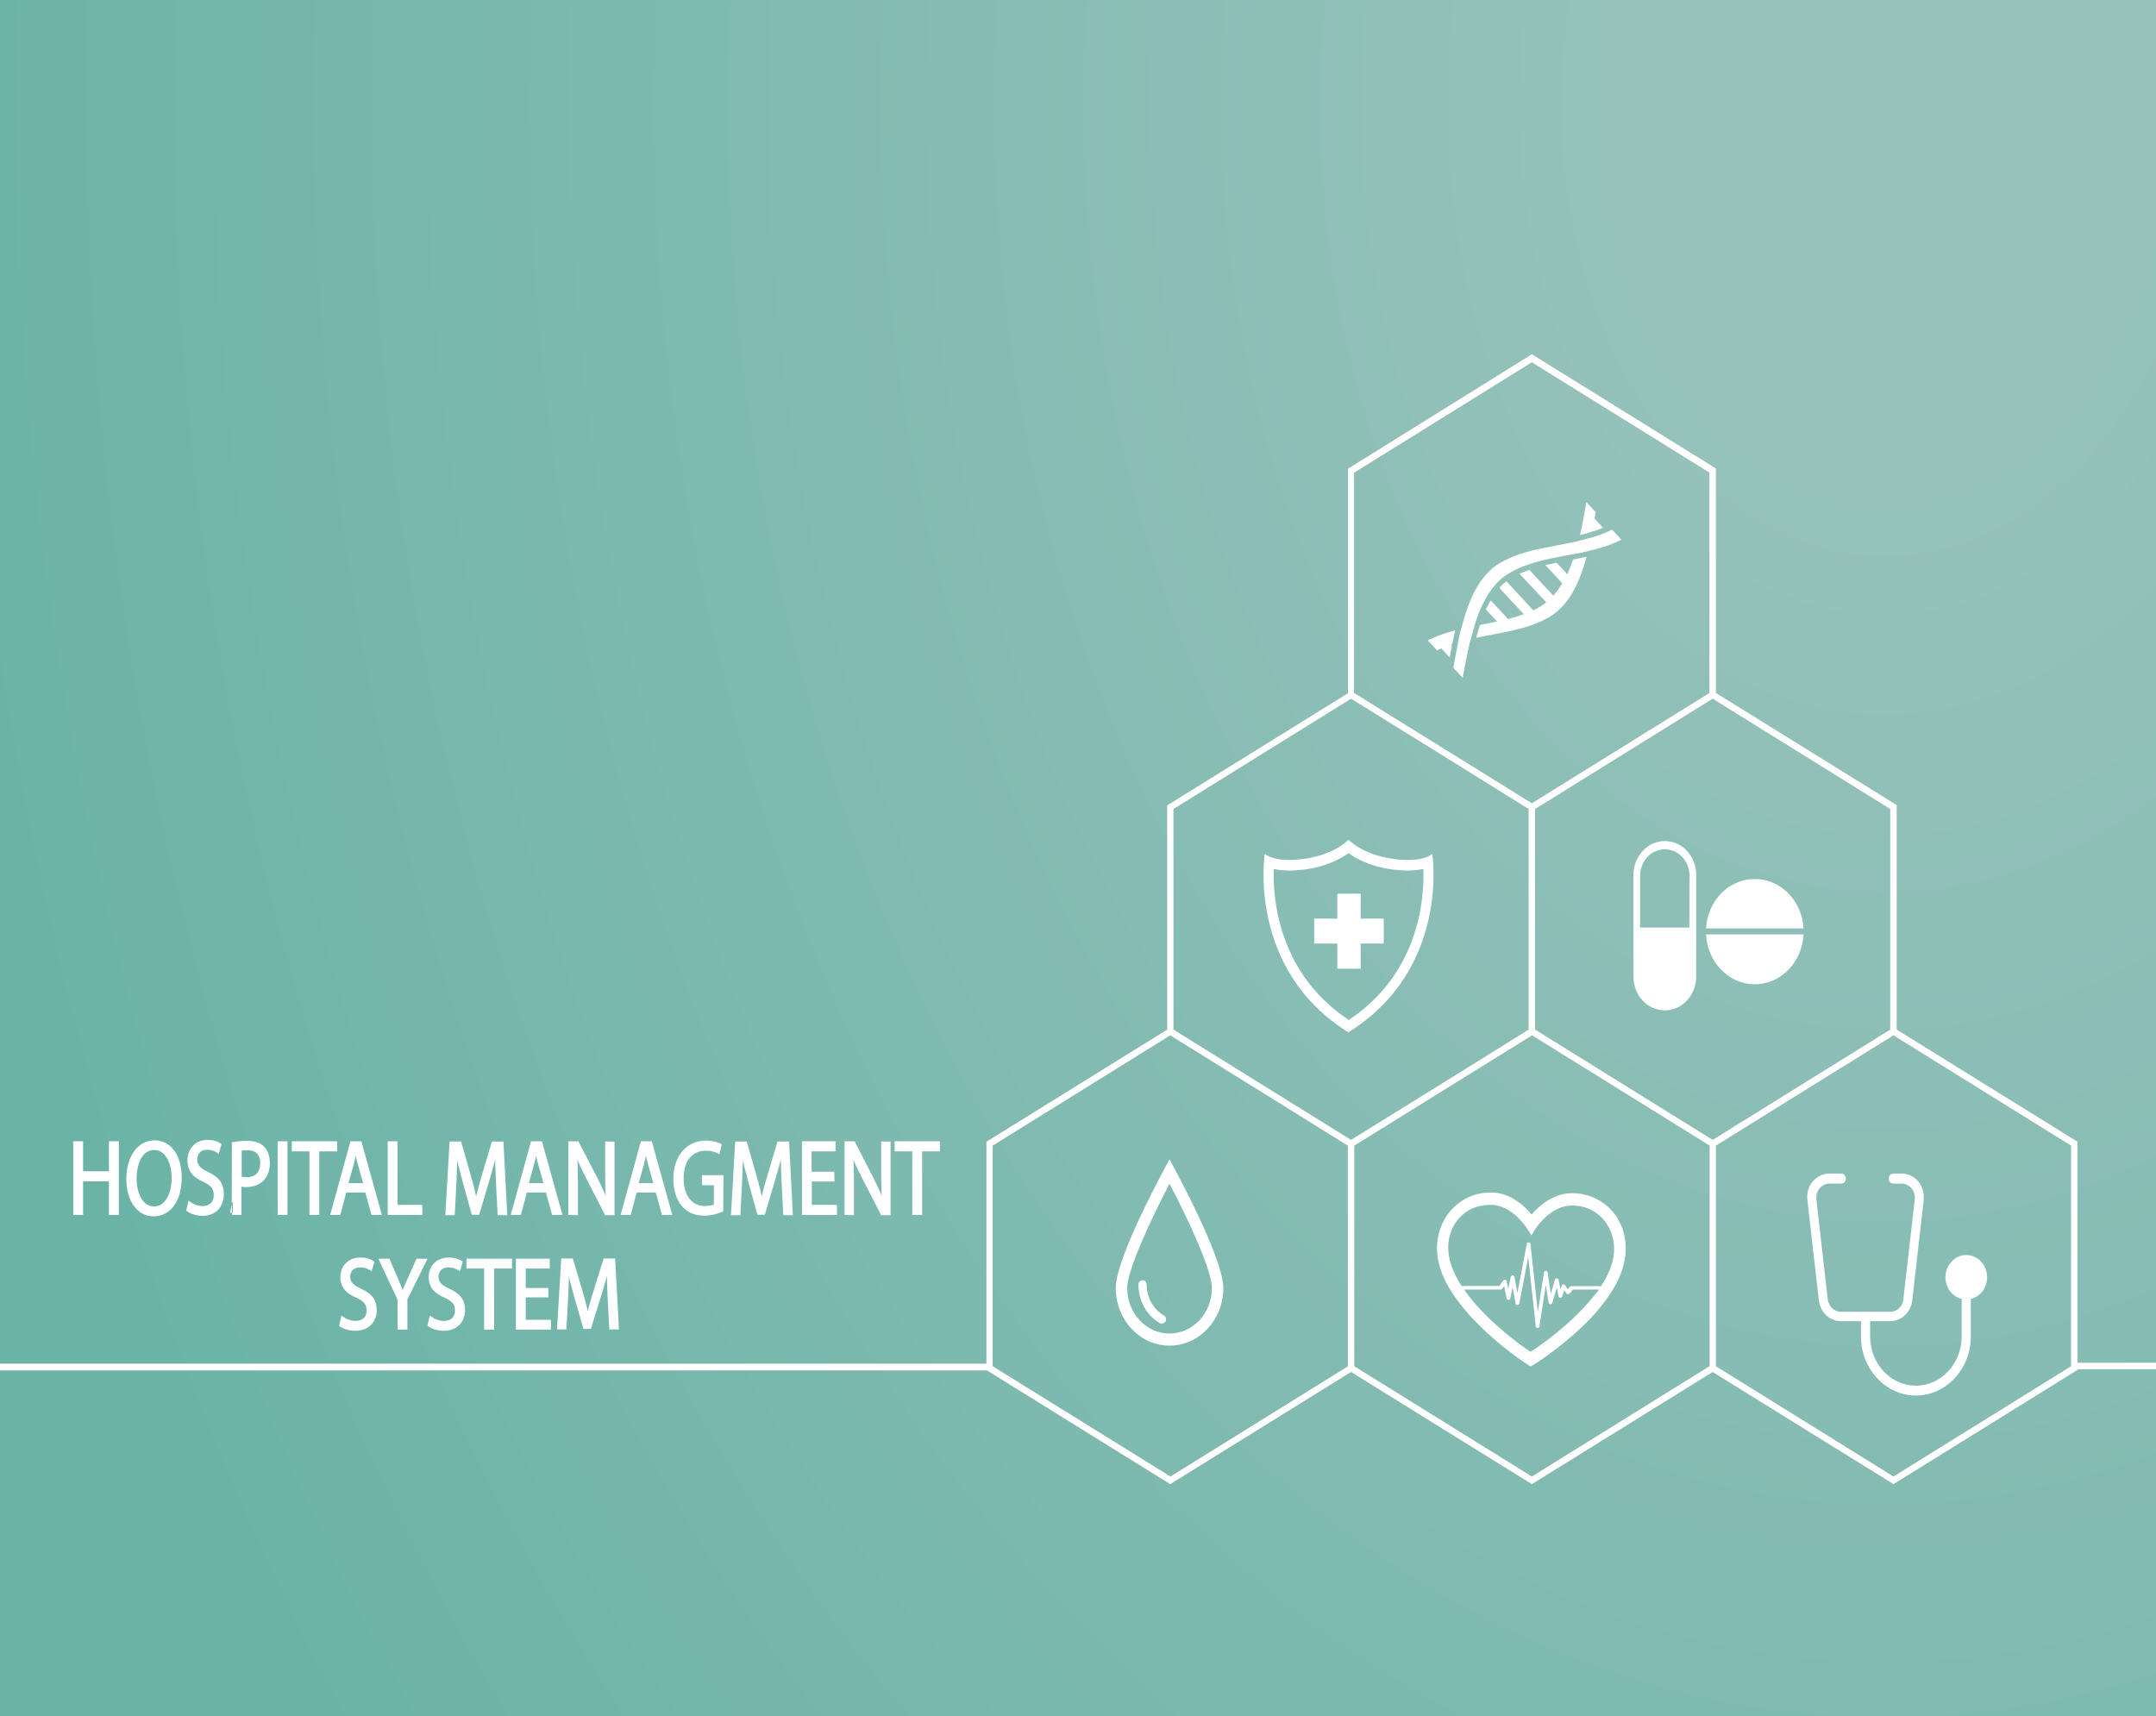 <?xml version="1.0" encoding="utf-8"?>
<!-- Generator: Adobe Illustrator 24.3.0, SVG Export Plug-In . SVG Version: 6.00 Build 0)  -->
<svg version="1.1" id="Layer_1" xmlns="http://www.w3.org/2000/svg" xmlns:xlink="http://www.w3.org/1999/xlink" x="0px" y="0px"
	 viewBox="0 0 942 750" style="enable-background:new 0 0 942 750;" xml:space="preserve" preserveAspectRatio="none">
<rect x="0" y="0" width="942" height="750" fill="#333333" stroke="none"/>
<style type="text/css">
	.st0{fill:url(#SVGID_1_);}
	.st1{fill:#FFFFFF;stroke:#FFFFFF;stroke-miterlimit:10;}
	.st2{clip-path:url(#SVGID_3_);}
	.st3{fill:#B4B4B4;}
	.st4{fill:#FFFFFF;}
</style>
<g>
	
		<radialGradient id="SVGID_1_" cx="665.563" cy="539.486" r="460.254" gradientTransform="matrix(1.869 0 0 -2.604 -420.119 1450.438)" gradientUnits="userSpaceOnUse">
		<stop  offset="0.136" style="stop-color:#96C2BB"/>
		<stop  offset="1" style="stop-color:#6BB3A7"/>
	</radialGradient>
	<rect class="st0" width="942" height="750"/>
	<g>
		<path class="st1" d="M35.8,499.2v13.1h12.3v-13.1h3.3v31.2h-3.3v-14.7H35.8v14.7h-3.3v-31.2H35.8z"/>
		<path class="st1" d="M78.9,514.5c0,10.8-5.3,16.5-11.8,16.5c-6.7,0-11.4-6.4-11.4-15.8c0-9.9,5-16.4,11.8-16.4
			C74.4,498.7,78.9,505.2,78.9,514.5z M59.2,515c0,6.7,2.9,12.7,8.1,12.7c5.2,0,8.2-5.9,8.2-13c0-6.2-2.6-12.7-8.1-12.7
			C61.9,502,59.2,508.1,59.2,515z"/>
		<path class="st1" d="M82.7,525.5c1.5,1.1,3.6,2,5.9,2c3.4,0,5.3-2.2,5.3-5.3c0-2.9-1.4-4.6-4.8-6.2c-4.2-1.8-6.7-4.5-6.7-8.9
			c0-4.9,3.3-8.5,8.2-8.5c2.6,0,4.5,0.7,5.6,1.5l-0.9,3.3c-0.8-0.6-2.5-1.5-4.8-1.5c-3.5,0-4.8,2.5-4.8,4.7c0,2.9,1.6,4.4,5.1,6
			c4.3,2,6.5,4.6,6.5,9.2c0,4.8-2.9,9-8.9,9c-2.4,0-5.1-0.9-6.5-2L82.7,525.5z"/>
		<path class="st1" d="M101.8,499.6c1.6-0.3,3.7-0.6,6.3-0.6c3.3,0,5.6,0.9,7.1,2.6c1.4,1.5,2.2,3.8,2.2,6.5c0,2.8-0.7,5.1-2,6.7
			c-1.7,2.3-4.6,3.4-7.8,3.4c-1,0-1.9,0-2.6-0.3v12.5h-3.3C101.8,530.5,101.8,499.6,101.8,499.6z M105.1,514.6
			c0.7,0.2,1.6,0.3,2.7,0.3c4,0,6.4-2.4,6.4-6.7c0-4.1-2.4-6.1-6-6.1c-1.4,0-2.5,0.1-3.1,0.3V514.6z"/>
		<path class="st1" d="M125.1,499.2v31.2h-3.3v-31.2H125.1z"/>
		<path class="st1" d="M135.7,502.6H128v-3.4h18.8v3.4H139v27.8h-3.3V502.6z"/>
		<path class="st1" d="M150.9,520.6l-2.6,9.8h-3.4l8.6-31.2h4l8.7,31.2h-3.5l-2.7-9.8H150.9z M159.3,517.5l-2.5-9
			c-0.6-2-0.9-3.9-1.3-5.7h-0.1c-0.4,1.9-0.8,3.8-1.3,5.7l-2.5,9L159.3,517.5L159.3,517.5z"/>
		<path class="st1" d="M169.9,499.2h3.3V527H184v3.4h-14.1V499.2z"/>
		<path class="st1" d="M217.2,516.7c-0.2-4.4-0.4-9.6-0.4-13.5h-0.1c-0.9,3.7-1.9,7.6-3.2,11.9l-4.5,15.2h-2.5l-4.1-14.9
			c-1.2-4.4-2.2-8.4-2.9-12.1h-0.1c-0.1,3.9-0.3,9.1-0.5,13.8l-0.7,13.4h-3.1l1.8-31.2h4.2l4.3,15.1c1.1,3.8,1.9,7.3,2.6,10.5h0.1
			c0.6-3.2,1.6-6.6,2.7-10.5l4.5-15.1h4.2l1.6,31.2h-3.2L217.2,516.7z"/>
		<path class="st1" d="M229.8,520.6l-2.6,9.8h-3.4l8.6-31.2h4l8.7,31.2h-3.5l-2.7-9.8H229.8z M238.1,517.5l-2.5-9
			c-0.6-2-0.9-3.9-1.3-5.7h-0.1c-0.4,1.9-0.8,3.8-1.3,5.7l-2.5,9L238.1,517.5L238.1,517.5z"/>
		<path class="st1" d="M248.8,530.4v-31.2h3.6l8.2,15.8c1.9,3.7,3.4,7,4.6,10.2l0.1,0c-0.3-4.2-0.4-8-0.4-12.8v-13.1h3.1v31.2h-3.3
			l-8.1-15.8c-1.8-3.5-3.5-7-4.8-10.4l-0.1,0c0.2,3.9,0.3,7.7,0.3,12.9v13.3L248.8,530.4L248.8,530.4z"/>
		<path class="st1" d="M277.8,520.6l-2.6,9.8h-3.4l8.6-31.2h4l8.7,31.2h-3.5l-2.7-9.8H277.8z M286.1,517.5l-2.5-9
			c-0.6-2-0.9-3.9-1.3-5.7h-0.1c-0.4,1.9-0.8,3.8-1.3,5.7l-2.5,9L286.1,517.5L286.1,517.5z"/>
		<path class="st1" d="M315.5,529c-1.5,0.7-4.4,1.7-7.8,1.7c-3.9,0-7-1.2-9.5-4.1c-2.2-2.6-3.5-6.8-3.5-11.6
			c0-9.3,5.3-16.1,13.8-16.1c2.9,0,5.3,0.8,6.3,1.4l-0.8,3.3c-1.4-0.7-3.1-1.3-5.6-1.3c-6.2,0-10.2,4.7-10.2,12.6
			c0,7.9,3.9,12.6,9.8,12.6c2.1,0,3.6-0.4,4.4-0.8v-9.3h-5.2V514h8.4L315.5,529L315.5,529z"/>
		<path class="st1" d="M342,516.7c-0.2-4.4-0.4-9.6-0.4-13.5h-0.1c-0.9,3.7-1.9,7.6-3.2,11.9l-4.5,15.2h-2.5l-4.1-14.9
			c-1.2-4.4-2.2-8.4-2.9-12.1h-0.1c-0.1,3.9-0.3,9.1-0.5,13.8l-0.7,13.4h-3.1l1.8-31.2h4.2l4.3,15.1c1.1,3.8,1.9,7.3,2.6,10.5h0.1
			c0.6-3.2,1.5-6.6,2.7-10.5l4.5-15.1h4.2l1.6,31.2h-3.2L342,516.7z"/>
		<path class="st1" d="M364.1,515.8h-9.9V527h11v3.4h-14.3v-31.2h13.7v3.4h-10.5v9.9h9.9L364.1,515.8L364.1,515.8z"/>
		<path class="st1" d="M369.5,530.4v-31.2h3.6l8.1,15.8c1.9,3.7,3.4,7,4.6,10.2l0.1,0c-0.3-4.2-0.4-8-0.4-12.8v-13.1h3.1v31.2h-3.3
			l-8.1-15.8c-1.8-3.5-3.5-7-4.8-10.4l-0.1,0c0.2,3.9,0.3,7.7,0.3,12.9v13.3L369.5,530.4L369.5,530.4z"/>
		<path class="st1" d="M399.1,502.6h-7.7v-3.4h18.8v3.4h-7.8v27.8h-3.3V502.6z"/>
	</g>
	<g>
		<path class="st1" d="M149.5,575.7c1.5,1.1,3.6,2,5.9,2c3.4,0,5.3-2.1,5.3-5.1c0-2.8-1.4-4.4-4.8-6c-4.2-1.7-6.7-4.3-6.7-8.5
			c0-4.7,3.3-8.1,8.2-8.1c2.6,0,4.5,0.7,5.6,1.5l-0.9,3.2c-0.8-0.5-2.5-1.4-4.8-1.4c-3.5,0-4.8,2.5-4.8,4.5c0,2.8,1.6,4.2,5.1,5.8
			c4.3,2,6.5,4.4,6.5,8.8c0,4.6-2.9,8.6-8.9,8.6c-2.5,0-5.1-0.8-6.5-1.9L149.5,575.7z"/>
		<path class="st1" d="M174.2,580.5v-12.7l-8.1-17.3h3.7l3.6,8.3c1,2.3,1.7,4.1,2.5,6.2h0.1c0.7-2,1.6-3.9,2.6-6.2l3.7-8.3h3.7
			l-8.5,17.2v12.8H174.2z"/>
		<path class="st1" d="M188.1,575.7c1.5,1.1,3.6,2,5.9,2c3.4,0,5.3-2.1,5.3-5.1c0-2.8-1.4-4.4-4.8-6c-4.2-1.7-6.7-4.3-6.7-8.5
			c0-4.7,3.3-8.1,8.2-8.1c2.6,0,4.5,0.7,5.6,1.5l-0.9,3.2c-0.8-0.5-2.5-1.4-4.8-1.4c-3.5,0-4.8,2.5-4.8,4.5c0,2.8,1.6,4.2,5.1,5.8
			c4.3,2,6.5,4.4,6.5,8.8c0,4.6-2.9,8.6-8.9,8.6c-2.5,0-5.1-0.8-6.5-1.9L188.1,575.7z"/>
		<path class="st1" d="M212,553.8h-7.7v-3.3h18.9v3.3h-7.8v26.7H212V553.8z"/>
		<path class="st1" d="M239.1,566.4h-9.9v10.8h11v3.3h-14.3v-30h13.8v3.3h-10.5v9.5h9.9L239.1,566.4L239.1,566.4z"/>
		<path class="st1" d="M266,567.3c-0.2-4.2-0.4-9.2-0.4-13h-0.1c-0.9,3.5-1.9,7.3-3.2,11.4l-4.5,14.5h-2.5l-4.1-14.3
			c-1.2-4.2-2.2-8.1-2.9-11.7h-0.1c-0.1,3.7-0.3,8.8-0.5,13.3l-0.7,12.9h-3.1l1.8-30h4.2l4.3,14.5c1.1,3.7,1.9,7,2.6,10.1h0.1
			c0.6-3,1.5-6.3,2.7-10.1l4.5-14.5h4.2l1.6,30h-3.2L266,567.3z"/>
	</g>
	<g>
		<g>
			<defs>
				<rect id="SVGID_2_" y="114.7" width="942" height="578.6"/>
			</defs>
			<clipPath id="SVGID_3_">
				<use xlink:href="#SVGID_2_"  style="overflow:visible;"/>
			</clipPath>
			<g class="st2">
				<g>
					<path class="st3" d="M904.9,597l-77.6,48.2L749.7,597v-96.4l33.6-20.9l44-27.3l77.6,48.2V597z M907.7,595.5v-96.6l-79-49v-98.1
						l-79-49v-98.1l-80.4-49.9L589,204.8v98.1l-79,49v98l-79,49v97h-535.7v2.9h535.9l80.1,49.7l79-49l79,49l79-49l79,49l80.4-49.9
						v-0.3h117.5v-2.9L907.7,595.5L907.7,595.5z M591.7,206.5l77.6-48.2l77.6,48.2v96.3l-23.8,14.8L669.3,351l-58.2-36.1l-19.5-12.1
						V206.5z M589,597l-77.6,48.2L433.7,597v-96.4l77.6-48.2l44,27.3l33.6,20.9V597z M551.5,474l-38.8-24.1v-96.4l77.6-48.2
						l44.2,27.4l33.4,20.8v96.4l-33.4,20.8l-44.2,27.4L551.5,474z M746.9,597l-77.6,48.2L591.7,597v-96.4l19.5-12.1l58.2-36.1
						l53.8,33.4l23.8,14.8V597z M709.5,474l-38.8-24.1v-96.4l38.8-24.1l38.8-24.1l77.6,48.2v96.4L787.1,474l-38.8,24.1L709.5,474z"
						/>
				</g>
				<path class="st4" d="M907.7,595.5v-96.6l-79-49v-98.1l-79-49v-98.1l-80.4-49.9L589,204.8v98.1l-79,49v98l-79,49v97h-535.7v2.9
					h535.9l80.1,49.7l79-49l79,49l79-49l79,49l80.4-49.9v-0.3h117.5v-2.9L907.7,595.5L907.7,595.5z M591.7,206.5l77.6-48.2
					l77.6,48.2v96.3l-23.8,14.8L669.3,351l-58.2-36.1l-19.5-12.1V206.5z M589,597l-77.6,48.2L433.7,597v-96.4l77.6-48.2l44,27.3
					l33.6,20.9V597z M551.5,474l-38.8-24.1v-96.4l77.6-48.2l44.2,27.4l33.4,20.8v96.4l-33.4,20.8l-44.2,27.4L551.5,474z M746.9,597
					l-77.6,48.2L591.7,597v-96.4l19.5-12.1l58.2-36.1l53.8,33.4l23.8,14.8V597z M709.5,474l-38.8-24.1v-96.4l38.8-24.1l38.8-24.1
					l77.6,48.2v96.4L787.1,474l-38.8,24.1L709.5,474z M904.9,597l-77.6,48.2L749.7,597v-96.4l33.6-20.9l44-27.3l77.6,48.2V597z"/>
			</g>
		</g>
	</g>
	<g>
		<path class="st4" d="M638.4,274.8c-0.5,1.9-0.9,3.9-1.3,5.9c1.8-0.5,3.6-1,5.5-1.4c0.5-1.9,1-3.8,1.6-5.6
			C642.2,274,640.3,274.4,638.4,274.8z M684.8,250.9l-4.7-5c-1.6,0.3-3.3,0.7-4.9,1l7.4,8c-1.2,2-2.5,3.7-3.9,5.4L668.2,249
			c-1.5,0.5-2.9,1.1-4.3,1.7l11.7,12.5c-0.9,0.7-1.7,1.3-2.7,1.9c-1,0.6-2,1.1-3,1.6L658.2,254c-1,0.8-2,1.6-2.8,2.6
			c-0.1,0.1-0.2,0.2-0.3,0.3l10.7,11.5c-2.3,0.8-4.6,1.5-6.9,2.1l-7.6-8.2c-0.7,1.3-1.4,2.6-2.1,4l4.9,5.3c-2.5,0.5-5,1-7.5,1.5
			c-0.6,1.8-1.1,3.6-1.6,5.6c11.1-2.4,22.8-3.6,32.1-9.2c8.4-5,13-14.8,16.1-26.2c-2,0.4-3.9,0.8-5.9,1.2
			C686.5,246.8,685.7,248.9,684.8,250.9z M623.8,279.8l4.1,4.4c0.6-0.3,1.2-0.6,1.8-0.9l3.7,4c0.3-1.8,0.7-3.5,1-5.2l-0.5-0.5
			c0.2-0.1,0.4-0.1,0.6-0.2c0.4-2,0.9-4.1,1.3-6C631.8,276.5,627.7,277.9,623.8,279.8z M688.1,242c1.9-0.4,3.8-0.8,5.7-1.2
			c0.5-1.9,0.9-3.9,1.3-5.8c-1.8,0.5-3.6,1-5.5,1.4C689.2,238.3,688.7,240.2,688.1,242z M690.3,233.8c1.8-0.4,3.6-0.9,5.4-1.5
			c0-0.2,0.1-0.3,0.1-0.5l0.3,0.4c1.5-0.5,2.9-1,4.3-1.6l-3.7-4c0.2-0.9,0.3-1.9,0.5-2.8l-4.1-4.4
			C692.3,224.3,691.4,229.1,690.3,233.8z"/>
		<path class="st4" d="M649.7,250.6c-8.7,9.3-11.9,25.3-14.7,41.2c1.4,1.5,2.7,3,4.1,4.4c2.8-15.8,6.1-31.9,14.7-41.2
			c1.6-1.8,3.5-3.3,5.5-4.5c14.4-8.6,34-6.9,49.1-14.7c-1.4-1.5-2.7-2.9-4.1-4.4c-15.1,7.8-34.7,6.1-49.1,14.7
			C653.2,247.3,651.3,248.8,649.7,250.6z"/>
	</g>
	<g>
		<path class="st4" d="M766.7,384.1c-11.4,0-20.6,9.5-21.3,21.6H788C787.4,393.7,778.1,384.1,766.7,384.1z"/>
		<path class="st4" d="M745.4,408.3c0.6,12.1,9.9,21.8,21.3,21.8s20.7-9.7,21.3-21.8H745.4z"/>
		<path class="st4" d="M727.4,367.5c-7.5,0-13.7,6.6-13.7,14.7l0,44.6c0,4.1,1.5,7.7,4,10.4c2.5,2.7,5.9,4.3,9.7,4.3
			c7.5,0,13.7-6.6,13.7-14.7v-44.6C741.1,374.1,734.9,367.5,727.4,367.5z M738.1,405.3h-21.5v-22.6c0-6.4,4.8-11.6,10.8-11.6
			c5.9,0,10.8,5.2,10.8,11.6L738.1,405.3L738.1,405.3z"/>
	</g>
	<g>
		<path class="st4" d="M511,506.6c0,0-23.5,42.2-23.5,56.2c0,13.9,10.5,25.2,23.5,25.2s23.5-11.3,23.5-25.2
			C534.4,548.8,511,506.6,511,506.6z M511,582.7c-10.2,0-18.5-8.9-18.5-19.9c0-7.7,10.1-29.5,18.5-45.6
			c8.4,16.1,18.5,37.9,18.5,45.6C529.5,573.8,521.2,582.7,511,582.7z"/>
		<path class="st4" d="M508.5,574.8c-4.6-2.7-7.5-7.9-7.5-13.5c0-1.1-0.8-1.9-1.8-1.9c-1,0-1.8,0.9-1.8,1.9c0,7.1,3.6,13.6,9.4,16.9
			c0.3,0.2,0.6,0.2,0.9,0.2c0.6,0,1.2-0.4,1.6-1C509.7,576.5,509.4,575.3,508.5,574.8z"/>
	</g>
	<g>
		<path class="st4" d="M625.8,373.1c0,0-2.6,2.7-10.8,2.7c-1.8,0-3.9-0.1-6.3-0.5c-13.7-1.9-19.5-8.4-19.5-8.4s-5.8,6.5-19.5,8.4
			c-2.4,0.3-4.5,0.5-6.3,0.5c-8.1,0-10.8-2.7-10.8-2.7s-7.9,50.3,36.5,78C633.7,423.4,625.8,373.1,625.8,373.1z M589.3,445.7
			c-16-10.7-26.3-25.7-30.7-44.7c-2-8.7-2.2-16.4-2.1-21.3c1.9,0.4,4.2,0.7,7,0.7c2.1,0,4.4-0.2,6.8-0.5c9.4-1.3,15.6-4.7,18.9-7.1
			c3.3,2.4,9.5,5.8,18.9,7.1c2.4,0.3,4.7,0.5,6.8,0.5c2.8,0,5.1-0.3,7-0.7C622.4,392.8,620,425.3,589.3,445.7z"/>
		<polygon class="st4" points="594.5,390.5 584.3,390.5 584.3,401.4 574.2,401.4 574.2,412.3 584.3,412.3 584.3,423.3 594.5,423.3 
			594.5,412.3 604.6,412.3 604.6,401.4 594.5,401.4 		"/>
	</g>
	<path class="st4" d="M710.3,544.2L710.3,544.2c-0.6-13-10.6-22.8-23.2-22.8c-0.4,0-0.8,0-1.1,0c-7.9,0.3-13.8,5.8-16.8,9.3
		c-2.9-3.5-8.8-9.1-16.6-9.6c-0.5,0-1,0-1.5,0c-12.4,0-22.3,9.7-23.2,22.5c-0.8,12.1,6.9,22.6,12.7,29.4
		c7.5,8.9,19.2,18.4,26.9,23.3l1.3,0.8l1.3-0.8c7.7-4.7,19.6-14.1,27.2-22.8C703.1,566.7,710.9,556.3,710.3,544.2z M693.5,569.7
		c-7.6,8.7-18.5,17-24.8,21c-6.2-4.1-17-12.6-24.5-21.4c-1.5-1.7-3-3.7-4.5-5.8h15.9c0.3,0,0.5-0.1,0.7-0.3l0.9-1.2l1.1,5.4
		c0.1,0.4,0.4,0.6,0.8,0.6s0.7-0.3,0.8-0.6l1-5l1.3,7.3c0.1,0.4,0.4,0.6,0.8,0.6c0.4,0,0.7-0.3,0.8-0.6l3.9-20.5l3.3,30.4
		c0,0.4,0.4,0.7,0.8,0.7c0.4,0,0.7-0.3,0.8-0.7l2.8-18.1l1.2,7.7c0.1,0.4,0.4,0.6,0.8,0.7c0.4,0,0.7-0.2,0.8-0.5l2-6.7l0.8,3.8
		c0.1,0.3,0.4,0.6,0.7,0.6c0.3,0,0.7-0.2,0.8-0.5l1-2.8l0.9,1.4c0.1,0.2,0.4,0.3,0.7,0.3c0.3,0,0.5-0.1,0.7-0.3l1.4-1.7h11.5
		C696.8,565.8,695.1,567.9,693.5,569.7z M699.5,562h-13c-0.3,0-0.5,0.1-0.6,0.3l-0.9,1.1l-1.2-1.8c-0.2-0.2-0.5-0.4-0.7-0.3
		c-0.3,0-0.6,0.2-0.7,0.5l-0.6,1.6l-0.8-4.2c-0.1-0.3-0.4-0.6-0.8-0.6c0,0,0,0,0,0c-0.4,0-0.7,0.2-0.8,0.5l-1.8,6.3l-1.4-9.4
		c-0.1-0.4-0.4-0.7-0.8-0.7c-0.4,0-0.7,0.3-0.8,0.7l-2.7,17.3l-3.2-29.7c0-0.4-0.4-0.7-0.8-0.7c-0.4,0-0.7,0.3-0.8,0.6l-4.1,21.5
		l-1.3-7.1c-0.1-0.4-0.4-0.6-0.8-0.6c-0.4,0-0.7,0.3-0.8,0.6l-1.1,5.3l-0.7-3.4c-0.1-0.3-0.3-0.6-0.7-0.6c-0.3,0-0.6,0.1-0.8,0.3
		l-1.7,2.4h-16.5c-3.4-5.3-6.2-11.5-5.8-18c0.5-8.7,6.9-17.4,18.1-17.4c0.4,0,0.8,0,1.3,0c8.7,0.5,14.7,9.9,14.8,10l2.1,3.3l2.1-3.3
		c0.1-0.1,6.1-9.3,14.9-9.7c11.8-0.5,18.7,8.9,19.1,17.7l0,0C705.6,550.9,702.9,556.9,699.5,562z"/>
	<path class="st4" d="M868.2,558.1c0-5.4-4.1-9.7-9.1-9.7s-9.1,4.4-9.1,9.7c0,4.6,3,8.5,7.1,9.5V584c0,11.8-9,21.5-20,21.5
		s-20-9.6-20-21.5v-6.7h8.8c4.9,0,9-3.9,9.6-9.1l5-43.7c0.3-3-0.5-5.9-2.3-8.2c-1.8-2.2-4.5-3.5-7.3-3.5h-3.7c-1.1,0-2,1-2,2.2
		s0.9,2.2,2,2.2h3.7c1.6,0,3.2,0.8,4.3,2.1c1.1,1.3,1.6,3.1,1.4,4.8l-5,43.7c-0.3,3.1-2.8,5.4-5.7,5.4h-21.6c-2.9,0-5.3-2.3-5.7-5.4
		l-5-43.7c-0.2-1.7,0.3-3.5,1.4-4.8c1.1-1.3,2.6-2.1,4.3-2.1h5.2c1.1,0,2-1,2-2.2s-0.9-2.2-2-2.2h-5.2c-2.8,0-5.4,1.3-7.3,3.5
		s-2.7,5.2-2.3,8.2l5,43.7c0.6,5.2,4.7,9.1,9.6,9.1h8.8v6.7c0,14.2,10.8,25.8,24,25.8s24-11.6,24-25.8v-16.4
		C865.2,566.6,868.2,562.8,868.2,558.1z"/>
</g>
</svg>
